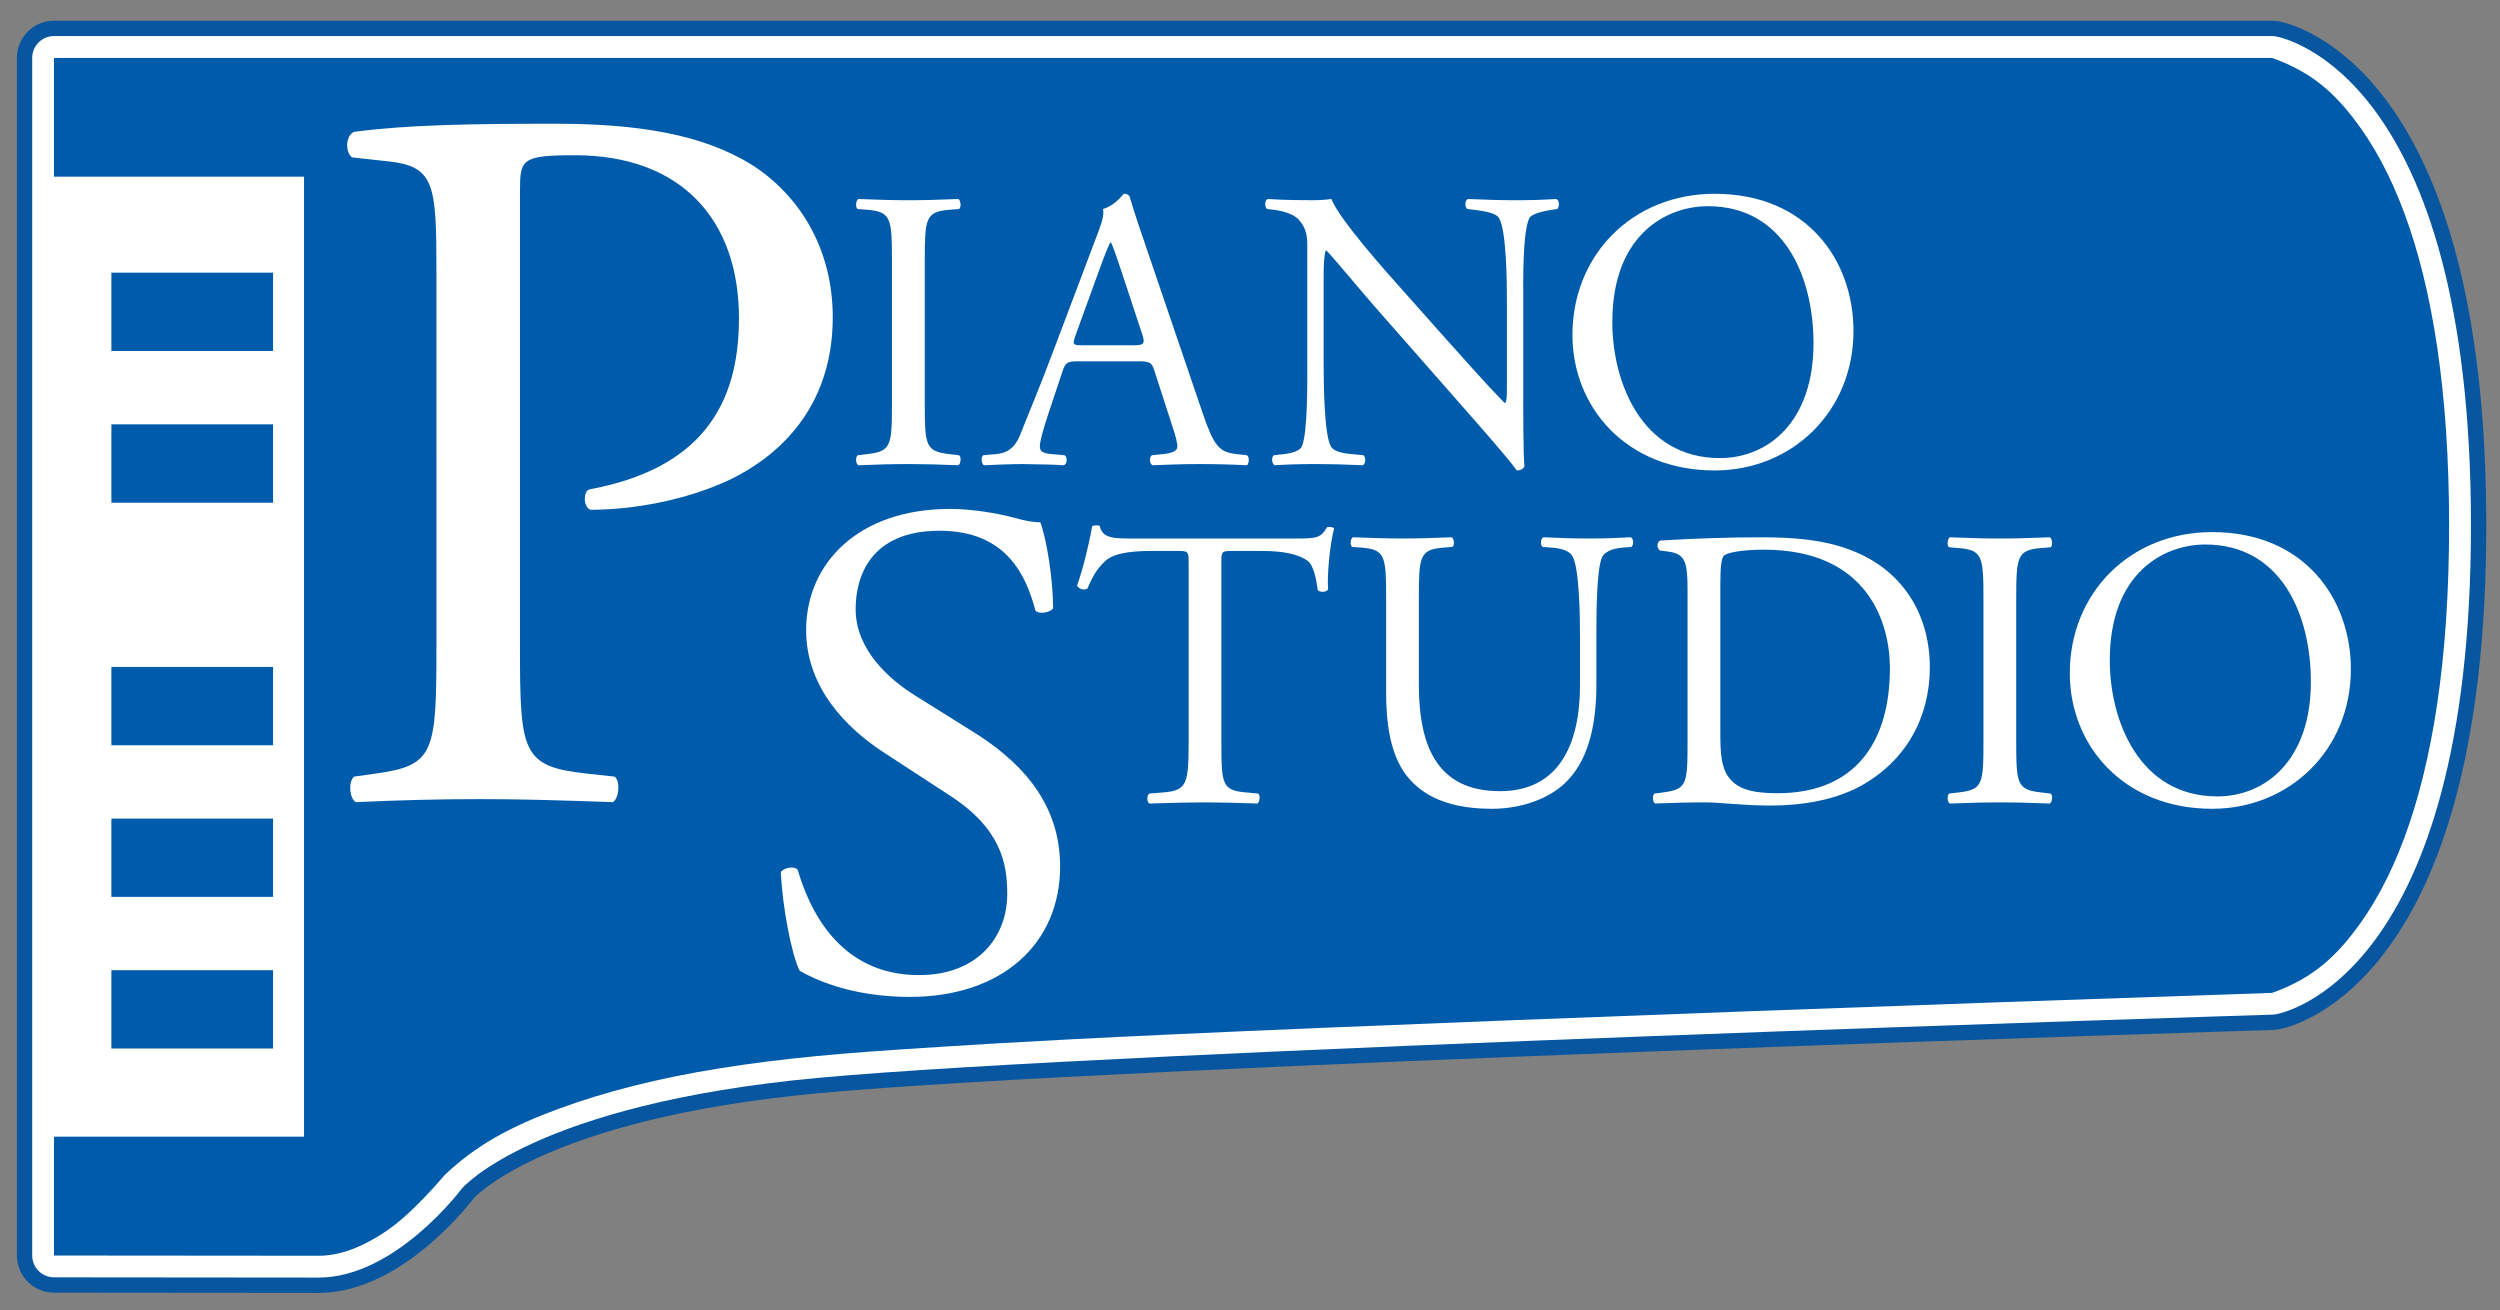 <?xml version="1.0" encoding="UTF-8" standalone="no"?>
<!-- Generator: Adobe Illustrator 13.0.0, SVG Export Plug-In . SVG Version: 6.00 Build 14948)  -->

<svg
   version="1.1"
   id="レイヤー_1"
   x="0px"
   y="0px"
   width="142.001"
   height="74.422"
   viewBox="0 0 142.001 74.422"
   enable-background="new 0 0 166 87"
   xml:space="preserve"
   sodipodi:docname="pianoStudioLogo_web3.svg"
   inkscape:version="1.2.2 (b0a84865, 2022-12-01)"
   xmlns:inkscape="http://www.inkscape.org/namespaces/inkscape"
   xmlns:sodipodi="http://sodipodi.sourceforge.net/DTD/sodipodi-0.dtd"
   xmlns="http://www.w3.org/2000/svg"
   xmlns:svg="http://www.w3.org/2000/svg"><rect x="0" y="0" width="142.001" height="74.422" fill="#808080" stroke="none"/><defs
   id="defs232" /><sodipodi:namedview
   id="namedview230"
   pagecolor="#ffffff"
   bordercolor="#000000"
   borderopacity="0.25"
   inkscape:showpageshadow="2"
   inkscape:pageopacity="0.0"
   inkscape:pagecheckerboard="0"
   inkscape:deskcolor="#d1d1d1"
   showgrid="false"
   inkscape:zoom="7.2859433"
   inkscape:cx="73.63494"
   inkscape:cy="25.528609"
   inkscape:window-width="1470"
   inkscape:window-height="894"
   inkscape:window-x="0"
   inkscape:window-y="34"
   inkscape:window-maximized="1"
   inkscape:current-layer="レイヤー_1" />
<path
   fill="#ffffff"
   stroke="#07569f"
   stroke-width="1.741"
   d="M 129.045,2.048 H 3.067 c -0.684,0 -1.237,0.555 -1.237,1.24 V 71.314 c 0,0.684 0.553,1.236 1.236,1.239 l 15.031,0.014 c 4.301,0 8.01,-4.887 8.141,-5.062 0.04,-0.05 4.131,-4.793 20.246,-6.283 16.846,-1.56 81.944,-3.567 82.599,-3.59 0.057,-8.51e-4 0.115,-0.006 0.171,-0.017 0.453,-0.077 11.097,-2.189 11.097,-27.772 0,-25.58 -10.643,-27.699 -11.095,-27.776 -0.072,-0.013 -0.144,-0.019 -0.211,-0.019"
   id="path199" />
<path
   fill="#ffffff"
   d="M 129.045,2.048 H 3.067 c -0.684,0 -1.237,0.555 -1.237,1.24 V 71.314 c 0,0.684 0.553,1.236 1.236,1.239 l 15.031,0.014 c 4.301,0 8.01,-4.887 8.141,-5.062 0.04,-0.05 4.131,-4.793 20.246,-6.283 16.846,-1.56 81.944,-3.567 82.599,-3.59 0.057,-8.51e-4 0.115,-0.006 0.171,-0.017 0.453,-0.077 11.097,-2.189 11.097,-27.772 0,-25.58 -10.643,-27.699 -11.095,-27.776 -0.072,-0.013 -0.144,-0.019 -0.211,-0.019"
   id="path201"
   style="stroke-width:0.85" />
<path
   fill="#005bab"
   d="M 3.067,3.286 V 71.314 l 15.03,0.013 c 0.281,0 0.559,-0.024 0.863,-0.08 0.304,-0.054 0.633,-0.139 0.997,-0.274 0.365,-0.133 0.765,-0.316 1.24,-0.585 0.474,-0.265 1.022,-0.616 1.726,-1.23 0.701,-0.617 1.558,-1.496 2.348,-2.43 0.847,-0.803 1.787,-1.506 2.863,-2.124 1.078,-0.615 2.293,-1.146 3.607,-1.627 1.314,-0.482 2.729,-0.919 4.253,-1.303 1.524,-0.382 3.16,-0.718 4.907,-0.996 1.746,-0.281 3.605,-0.51 5.496,-0.693 1.892,-0.183 3.813,-0.32 7.315,-0.542 3.5,-0.224 8.576,-0.526 21.396,-1.061 12.818,-0.534 33.376,-1.299 53.939,-1.985 0.944,-0.325 1.842,-0.792 2.609,-1.37 0.766,-0.576 1.4,-1.258 1.984,-2.01 0.582,-0.747 1.115,-1.561 1.598,-2.465 0.49,-0.903 0.934,-1.895 1.331,-2.971 0.4,-1.076 0.756,-2.239 1.067,-3.503 0.31,-1.263 0.579,-2.627 0.798,-4.102 0.219,-1.475 0.388,-3.061 0.504,-4.768 0.113,-1.706 0.172,-3.535 0.172,-5.362 0,-1.826 -0.059,-3.654 -0.172,-5.36 -0.117,-1.706 -0.286,-3.292 -0.504,-4.768 -0.219,-1.475 -0.487,-2.839 -0.798,-4.102 -0.311,-1.263 -0.667,-2.427 -1.066,-3.504 -0.4,-1.077 -0.843,-2.068 -1.331,-2.973 -0.485,-0.902 -1.016,-1.717 -1.599,-2.466 -0.584,-0.751 -1.218,-1.435 -1.983,-2.013 -0.768,-0.577 -1.666,-1.045 -2.61,-1.37 H 3.067"
   id="path203"
   style="stroke-width:0.85" />
<path
   fill="#ffffff"
   d="M 17.269,10.033 V 64.563 H 3.067 V 10.033 H 17.269 M 6.327,19.937 H 15.51 V 15.487 H 6.327 v 4.449 m 0,8.62 H 15.51 V 24.103 H 6.327 v 4.454 m 0,13.776 H 15.51 V 37.881 H 6.327 v 4.452 m 0,8.61 H 15.51 V 46.497 H 6.327 v 4.446 m 0,8.615 H 15.51 V 55.106 H 6.327 v 4.451"
   id="path205"
   style="stroke-width:0.85" />
<path
   fill="#ffffff"
   d="m 29.534,36.71 c 0,6.075 0.117,6.827 3.814,7.232 l 1.569,0.171 c 0.343,0.295 0.23,1.278 -0.114,1.449 -3.301,-0.115 -5.212,-0.171 -7.519,-0.171 -2.435,0 -4.521,0.056 -7.066,0.171 -0.349,-0.171 -0.461,-1.099 -0.116,-1.449 l 1.217,-0.171 c 3.352,-0.463 3.471,-1.157 3.471,-7.232 V 15.358 c 0,-4.916 -0.119,-5.899 -2.717,-6.191 L 19.99,8.939 C 19.583,8.589 19.642,7.72 20.102,7.49 23.17,7.084 26.755,7.028 31.558,7.028 c 4.806,0 8.392,0.638 11.114,2.313 2.656,1.681 4.629,4.687 4.629,8.682 0,5.319 -3.302,7.983 -5.788,9.196 -2.548,1.218 -5.613,1.737 -7.983,1.737 -0.408,-0.174 -0.408,-1.044 -0.057,-1.157 6.25,-1.161 8.501,-4.687 8.501,-9.719 0,-5.616 -3.294,-9.262 -9.314,-9.262 -3.067,0 -3.125,0.234 -3.125,2.082 v 25.811"
   id="path207"
   style="stroke-width:0.85" />
<path
   fill="#ffffff"
   d="m 50.663,14.823 c 0,-2.409 -0.044,-2.794 -1.386,-2.906 l -0.567,-0.046 c -0.137,-0.09 -0.092,-0.499 0.045,-0.568 1.136,0.045 1.908,0.07 2.863,0.07 0.907,0 1.68,-0.024 2.815,-0.07 0.137,0.07 0.182,0.479 0.045,0.568 l -0.569,0.046 c -1.339,0.112 -1.382,0.498 -1.382,2.906 v 8.085 c 0,2.405 0.044,2.725 1.382,2.883 l 0.569,0.069 c 0.137,0.091 0.092,0.5 -0.045,0.567 -1.135,-0.046 -1.908,-0.068 -2.815,-0.068 -0.955,0 -1.726,0.022 -2.863,0.068 -0.137,-0.068 -0.182,-0.432 -0.045,-0.567 l 0.567,-0.069 c 1.342,-0.159 1.386,-0.478 1.386,-2.883 v -8.085"
   id="path209"
   style="stroke-width:0.85" />
<path
   fill="#ffffff"
   d="m 65.582,21.091 c -0.159,-0.501 -0.249,-0.568 -0.93,-0.568 h -3.431 c -0.569,0 -0.707,0.067 -0.862,0.545 l -0.796,2.386 c -0.339,1.022 -0.498,1.635 -0.498,1.884 0,0.272 0.111,0.408 0.658,0.453 l 0.749,0.069 c 0.161,0.115 0.161,0.477 -0.047,0.567 -0.588,-0.046 -1.293,-0.046 -2.362,-0.068 -0.749,0 -1.565,0.046 -2.178,0.068 -0.136,-0.091 -0.183,-0.452 -0.043,-0.567 l 0.75,-0.069 c 0.544,-0.045 1.042,-0.294 1.362,-1.113 0.407,-1.045 1.045,-2.518 1.997,-5.065 l 2.315,-6.13 c 0.319,-0.819 0.455,-1.25 0.388,-1.613 0.546,-0.159 0.932,-0.568 1.18,-0.864 0.137,0 0.297,0.045 0.342,0.204 0.294,0.999 0.659,2.046 0.998,3.044 l 3.11,9.129 c 0.66,1.954 0.955,2.295 1.931,2.408 l 0.614,0.069 c 0.16,0.115 0.114,0.477 0,0.567 -0.932,-0.046 -1.727,-0.068 -2.75,-0.068 -1.089,0 -1.953,0.046 -2.611,0.068 -0.185,-0.091 -0.203,-0.452 -0.045,-0.567 l 0.659,-0.069 c 0.475,-0.045 0.795,-0.181 0.795,-0.408 0,-0.25 -0.114,-0.659 -0.297,-1.204 l -0.998,-3.088 m -4.498,-2.022 c -0.179,0.522 -0.158,0.544 0.481,0.544 h 2.79 c 0.657,0 0.705,-0.091 0.499,-0.703 l -1.224,-3.702 c -0.182,-0.546 -0.387,-1.158 -0.523,-1.432 h -0.046 c -0.068,0.116 -0.295,0.66 -0.545,1.342 l -1.433,3.951"
   id="path211"
   style="stroke-width:0.85" />
<path
   fill="#ffffff"
   d="m 86.519,22.499 c 0,0.683 0,3.385 0.071,3.974 -0.047,0.137 -0.183,0.249 -0.434,0.249 C 85.884,26.336 85.227,25.54 83.251,23.293 L 77.982,17.296 C 77.366,16.594 75.824,14.731 75.345,14.232 h -0.043 c -0.093,0.272 -0.119,0.794 -0.119,1.477 v 4.95 c 0,1.066 0.026,4.019 0.412,4.7 0.136,0.25 0.592,0.387 1.16,0.431 l 0.702,0.069 c 0.135,0.182 0.116,0.456 -0.046,0.567 -1.019,-0.046 -1.817,-0.068 -2.657,-0.068 -0.954,0 -1.566,0.022 -2.36,0.068 -0.16,-0.111 -0.185,-0.432 -0.048,-0.567 l 0.617,-0.069 c 0.521,-0.069 0.883,-0.203 0.994,-0.453 0.321,-0.818 0.298,-3.589 0.298,-4.678 v -6.563 c 0,-0.638 -0.021,-1.111 -0.499,-1.635 -0.32,-0.319 -0.863,-0.477 -1.409,-0.545 l -0.386,-0.046 c -0.136,-0.136 -0.136,-0.479 0.048,-0.568 0.956,0.07 2.157,0.07 2.569,0.07 0.361,0 0.747,-0.024 1.041,-0.07 0.456,1.159 3.136,4.157 3.884,4.996 l 2.203,2.477 c 1.569,1.748 2.678,3.018 3.749,4.108 h 0.045 c 0.093,-0.114 0.093,-0.477 0.093,-0.953 v -4.859 c 0,-1.067 -0.025,-4.021 -0.457,-4.701 -0.137,-0.205 -0.5,-0.342 -1.408,-0.454 L 83.341,11.871 c -0.16,-0.136 -0.137,-0.499 0.047,-0.568 1.043,0.045 1.814,0.07 2.677,0.07 0.979,0 1.57,-0.024 2.34,-0.07 0.182,0.114 0.182,0.433 0.048,0.568 l -0.318,0.046 c -0.728,0.112 -1.183,0.294 -1.272,0.476 -0.385,0.819 -0.343,3.634 -0.343,4.68 v 5.426"
   id="path213"
   style="stroke-width:0.85" />
<path
   fill="#ffffff"
   d="m 89.315,19.025 c 0,-4.543 3.406,-8.018 8.082,-8.018 5.249,0 7.881,3.792 7.881,7.789 0,4.588 -3.498,7.926 -7.881,7.926 -5.039,0 -8.082,-3.609 -8.082,-7.697 m 13.693,0.474 c 0,-3.746 -1.655,-7.787 -5.997,-7.787 -2.36,0 -5.431,1.612 -5.431,6.586 0,3.361 1.638,7.721 6.112,7.721 2.726,0 5.316,-2.043 5.316,-6.52"
   id="path215"
   style="stroke-width:0.85" />
<path
   fill="#ffffff"
   d="m 51.682,56.626 c -3.365,0 -5.487,-1.04 -6.252,-1.48 -0.474,-0.882 -0.998,-3.727 -1.08,-5.607 0.197,-0.281 0.802,-0.361 0.964,-0.122 0.6,2.042 2.24,5.969 6.885,5.969 3.368,0 5.013,-2.201 5.013,-4.607 0,-1.76 -0.364,-3.724 -3.286,-5.609 L 50.118,42.687 c -1.999,-1.321 -4.329,-3.603 -4.329,-6.89 0,-3.804 2.97,-6.89 8.172,-6.89 1.244,0 2.689,0.241 3.731,0.521 0.519,0.159 1.078,0.241 1.4,0.241 0.356,0.96 0.724,3.206 0.724,4.887 -0.162,0.238 -0.802,0.36 -1.004,0.119 -0.519,-1.924 -1.599,-4.528 -5.445,-4.528 -3.93,0 -4.766,2.604 -4.766,4.448 0,2.32 1.916,4.005 3.401,4.925 l 3.204,2.005 c 2.524,1.559 5.01,3.885 5.01,7.691 -8.5e-4,4.408 -3.325,7.409 -8.535,7.409"
   id="path217"
   style="stroke-width:0.85" />
<path
   fill="#ffffff"
   d="m 69.376,42.168 c 0,2.383 0.044,2.722 1.364,2.839 l 0.724,0.068 c 0.136,0.091 0.091,0.5 -0.042,0.566 -1.296,-0.043 -2.069,-0.066 -2.977,-0.066 -0.91,0 -1.705,0.024 -3.158,0.066 -0.133,-0.066 -0.181,-0.451 0,-0.566 l 0.82,-0.068 c 1.291,-0.116 1.408,-0.456 1.408,-2.839 V 32.018 c 0,-0.705 0,-0.726 -0.684,-0.726 H 65.583 c -0.978,0 -2.225,0.043 -2.795,0.567 -0.545,0.499 -0.771,0.998 -1.022,1.568 -0.182,0.134 -0.497,0.021 -0.589,-0.161 0.363,-1.02 0.703,-2.474 0.862,-3.384 0.066,-0.043 0.362,-0.068 0.433,0 0.135,0.727 0.886,0.706 1.927,0.706 h 9.2 c 1.224,0 1.43,-0.045 1.77,-0.635 0.116,-0.047 0.364,-0.024 0.409,0.066 -0.252,0.932 -0.409,2.772 -0.339,3.453 -0.091,0.183 -0.477,0.183 -0.591,0.046 -0.069,-0.567 -0.229,-1.41 -0.569,-1.657 -0.52,-0.386 -1.385,-0.567 -2.636,-0.567 h -1.609 c -0.682,0 -0.66,0.021 -0.66,0.773 v 10.102"
   id="path219"
   style="stroke-width:0.85" />
<path
   fill="#ffffff"
   d="m 89.746,36.287 c 0,-1.407 -0.045,-4.021 -0.43,-4.701 -0.161,-0.273 -0.568,-0.432 -1.14,-0.478 l -0.566,-0.045 c -0.138,-0.16 -0.089,-0.456 0.045,-0.546 0.865,0.045 1.705,0.069 2.592,0.069 0.952,0 1.565,-0.024 2.382,-0.069 0.185,0.115 0.16,0.409 0.046,0.546 l -0.545,0.045 c -0.569,0.046 -1,0.249 -1.137,0.547 -0.318,0.749 -0.318,3.36 -0.318,4.632 v 2.567 c 0,1.974 -0.315,4.064 -1.588,5.427 -0.975,1.069 -2.659,1.659 -4.34,1.659 -1.565,0 -3.131,-0.298 -4.241,-1.251 -1.207,-0.997 -1.774,-2.656 -1.774,-5.36 v -5.359 c 0,-2.36 -0.046,-2.749 -1.364,-2.862 l -0.569,-0.045 c -0.135,-0.09 -0.09,-0.477 0.046,-0.546 1.135,0.045 1.908,0.069 2.815,0.069 0.93,0 1.683,-0.024 2.795,-0.069 0.136,0.069 0.183,0.455 0.047,0.546 l -0.544,0.045 c -1.32,0.113 -1.367,0.502 -1.367,2.862 v 4.907 c 0,3.657 1.138,6.062 4.613,6.062 3.291,0 4.542,-2.588 4.542,-6.04 v -2.612"
   id="path221"
   style="stroke-width:0.85" />
<path
   fill="#ffffff"
   d="m 95.854,33.538 c 0,-1.587 -0.114,-2.065 -1.065,-2.203 l -0.502,-0.065 c -0.181,-0.116 -0.202,-0.478 0.021,-0.568 1.934,-0.115 3.769,-0.183 5.704,-0.183 1.907,0 3.518,0.137 4.993,0.682 3.068,1.111 4.61,3.703 4.61,6.7 0,2.885 -1.383,5.358 -3.973,6.767 -1.473,0.795 -3.338,1.088 -5.085,1.088 -1.453,0 -2.907,-0.181 -3.703,-0.181 -0.954,0 -1.773,0.024 -2.84,0.066 -0.134,-0.066 -0.18,-0.429 -0.045,-0.566 l 0.52,-0.068 c 1.32,-0.181 1.364,-0.456 1.364,-2.839 v -8.63 m 1.862,8.107 c 0,1.205 0.069,1.933 0.455,2.478 0.502,0.703 1.364,0.932 2.793,0.932 4.408,0 6.384,-2.887 6.384,-7.111 0,-2.498 -1.204,-6.722 -7.153,-6.722 -1.342,0 -2.068,0.182 -2.25,0.319 -0.182,0.137 -0.229,0.705 -0.229,1.725 v 8.379"
   id="path223"
   style="stroke-width:0.85" />
<path
   fill="#ffffff"
   d="m 112.661,34.039 c 0,-2.408 -0.047,-2.793 -1.386,-2.907 l -0.569,-0.046 c -0.135,-0.09 -0.089,-0.499 0.049,-0.568 1.133,0.045 1.906,0.069 2.859,0.069 0.908,0 1.683,-0.024 2.817,-0.069 0.134,0.069 0.184,0.478 0.047,0.568 l -0.57,0.046 c -1.338,0.114 -1.386,0.499 -1.386,2.907 v 8.084 c 0,2.407 0.048,2.728 1.386,2.885 l 0.57,0.068 c 0.138,0.091 0.088,0.5 -0.047,0.566 -1.135,-0.043 -1.909,-0.066 -2.817,-0.066 -0.952,0 -1.726,0.024 -2.859,0.066 -0.138,-0.066 -0.184,-0.429 -0.049,-0.566 l 0.569,-0.068 c 1.339,-0.157 1.386,-0.478 1.386,-2.885 v -8.084"
   id="path225"
   style="stroke-width:0.85" />
<path
   fill="#ffffff"
   d="m 117.565,38.239 c 0,-4.541 3.406,-8.016 8.084,-8.016 5.246,0 7.881,3.793 7.881,7.79 0,4.585 -3.495,7.926 -7.881,7.926 -5.043,8.5e-4 -8.084,-3.61 -8.084,-7.7 m 13.694,0.479 c 0,-3.75 -1.655,-7.79 -5.995,-7.79 -2.362,0 -5.428,1.612 -5.428,6.586 0,3.362 1.636,7.722 6.112,7.722 2.723,0 5.311,-2.045 5.311,-6.518"
   id="path227"
   style="stroke-width:0.85" />
</svg>
